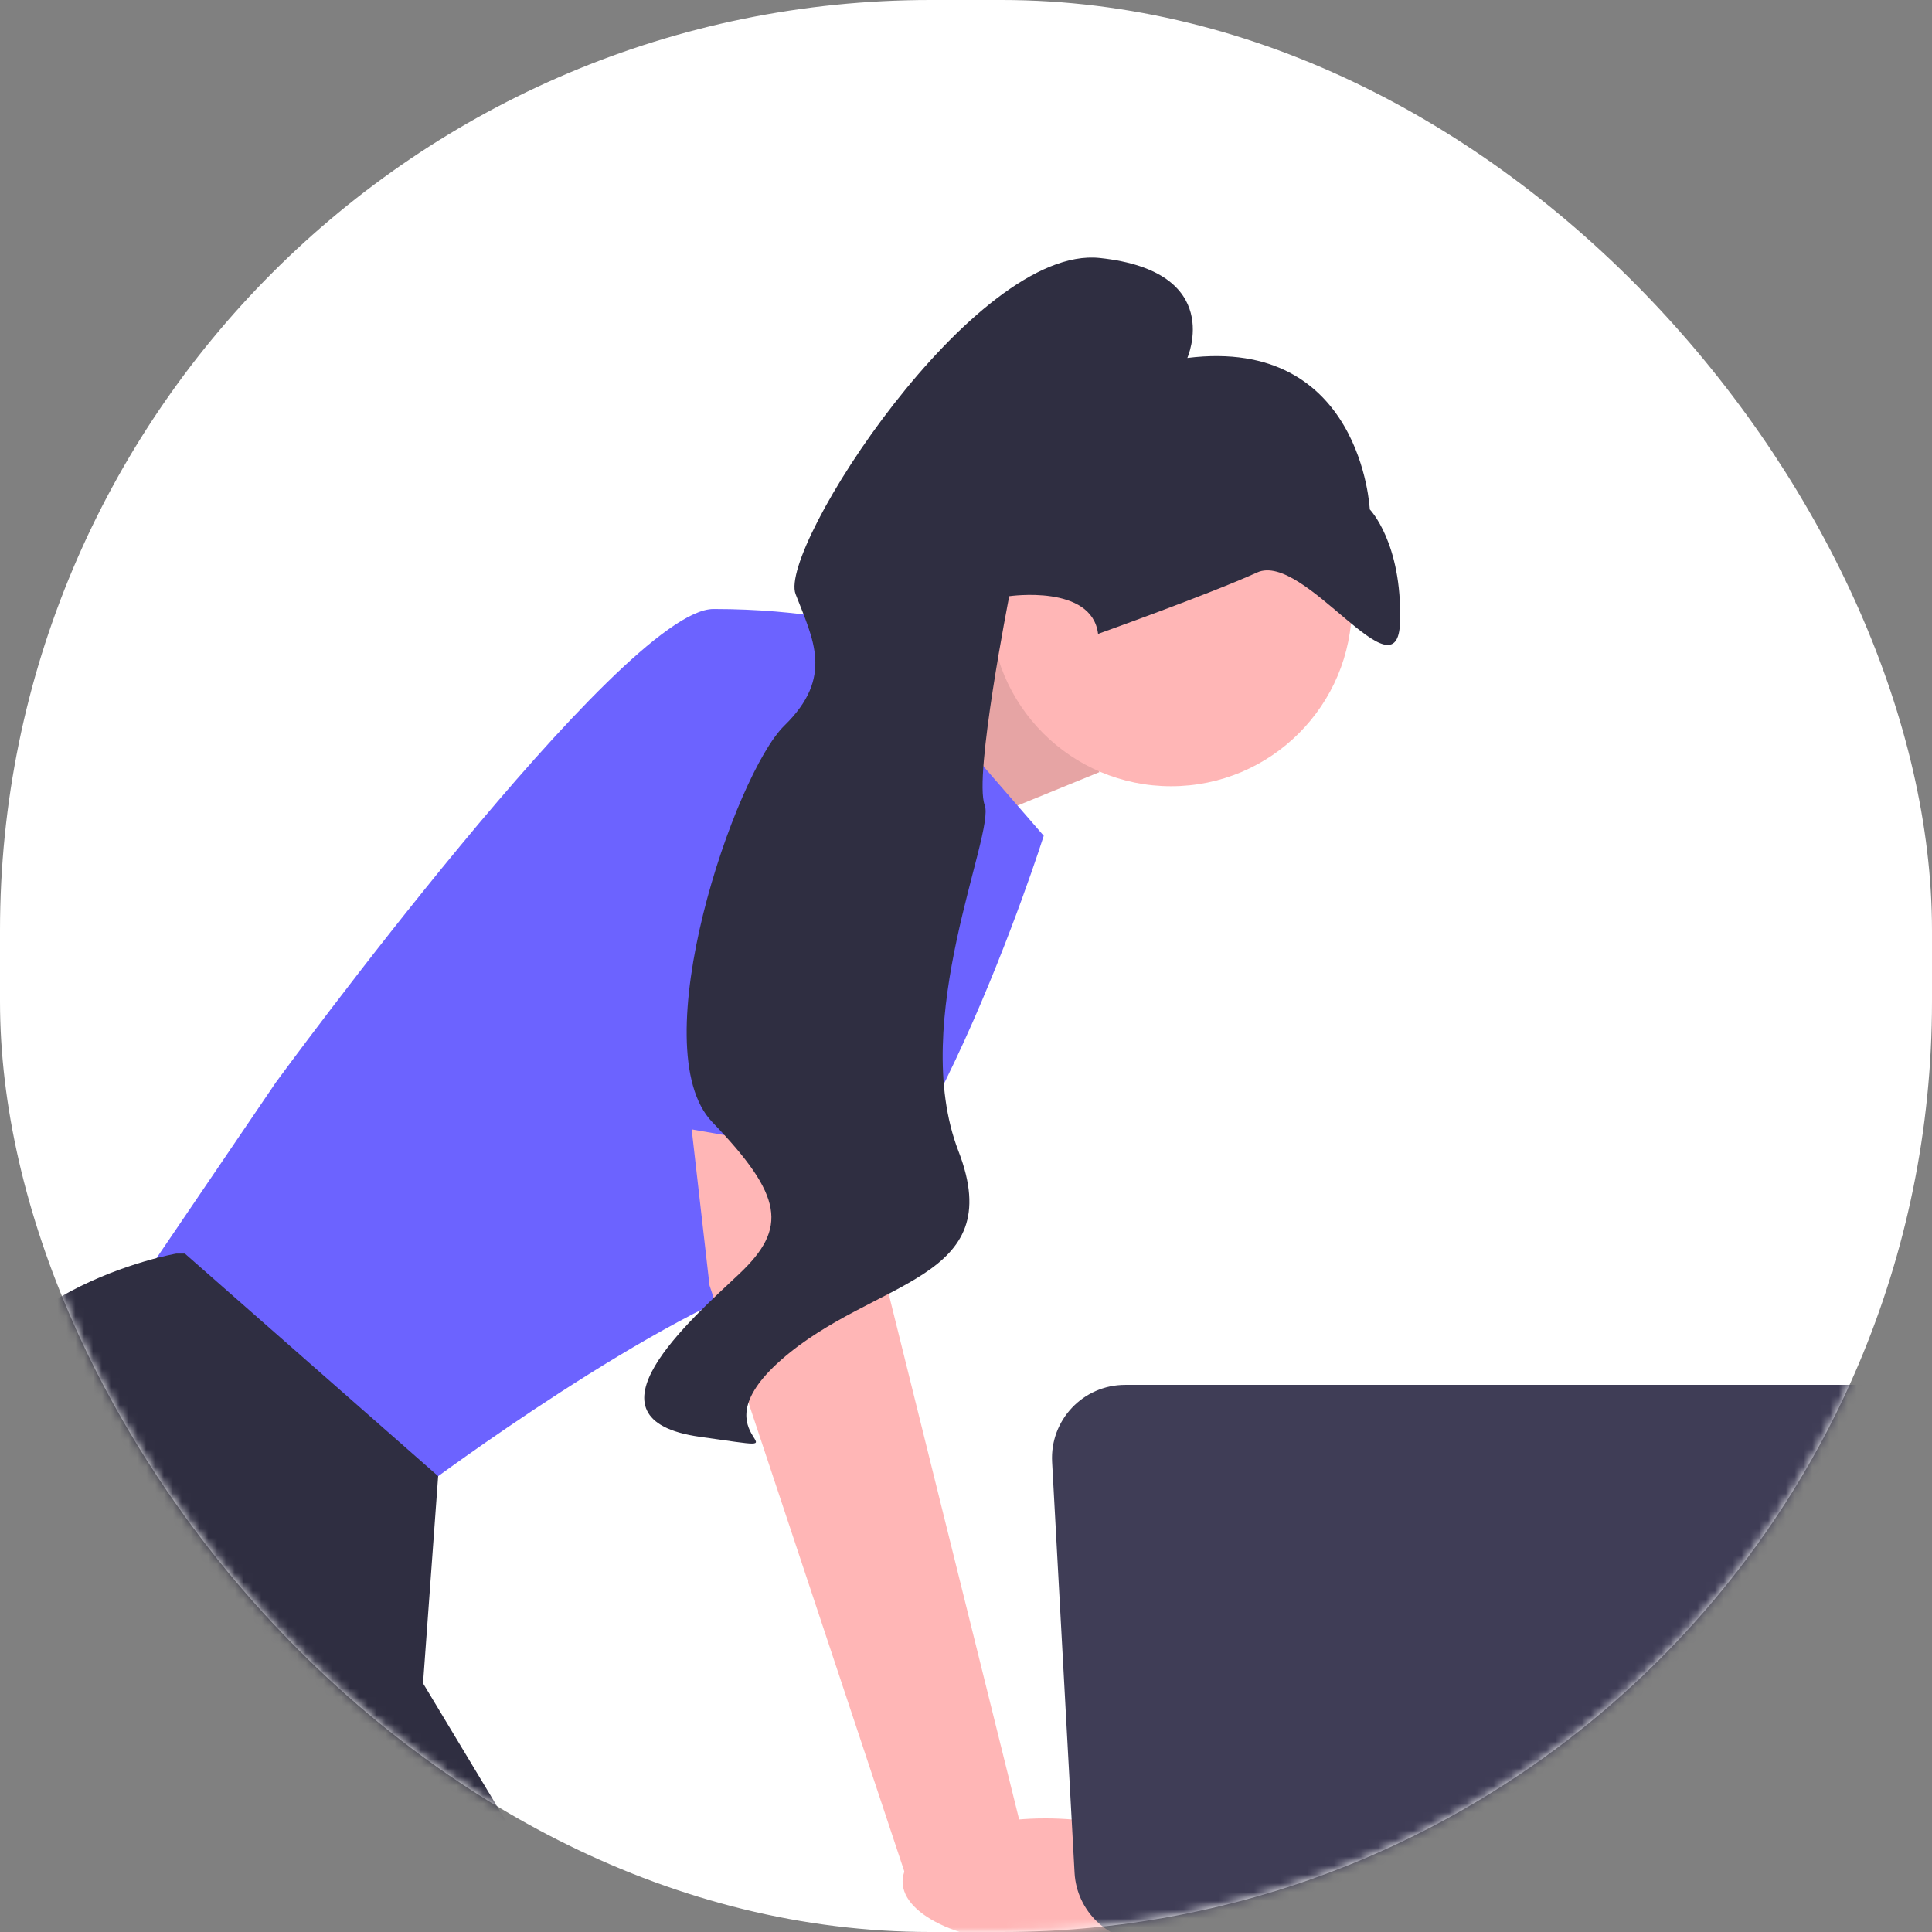 <svg width="218" height="218" viewBox="0 0 218 218" fill="none" xmlns="http://www.w3.org/2000/svg">
<rect x="0" y="0" width="218" height="218" fill="#808080" stroke="none"/>
<rect width="218" height="218" rx="105" fill="white"/>
<mask id="mask0_1132_6615" style="mask-type:alpha" maskUnits="userSpaceOnUse" x="0" y="0" width="218" height="218">
<rect width="218" height="218" rx="105" fill="white"/>
</mask>
<g mask="url(#mask0_1132_6615)">
<path d="M94.143 77.527L115.077 68.717L124.056 87.124L102.057 96.103L94.143 77.527Z" fill="#FFB6B6"/>
<path opacity="0.1" d="M94.143 77.527L115.077 68.717L124.056 87.124L102.057 96.103L94.143 77.527Z" fill="black"/>
<path d="M97.119 70.513L117.771 94.308C117.771 94.308 103.404 139.653 89.037 143.693C74.671 147.734 48.182 167.488 48.182 167.488L14.959 145.938L31.122 122.143C31.122 122.143 70.181 68.717 80.507 68.717C90.833 68.717 97.119 70.513 97.119 70.513Z" fill="#6C63FF"/>
<path d="M69.217 225.628H21.142L18.103 221.565L5.693 204.976L2.838 201.16C2.838 201.16 -7.937 181.406 -5.692 163.447C-3.448 145.489 19.898 141.448 19.898 141.448H20.859L49.44 166.563L47.734 189.936L56.785 204.976L69.217 225.628Z" fill="#2F2E41"/>
<path d="M30.988 225.629H18.102V206.548L30.988 225.629Z" fill="#2F2E41"/>
<path d="M132.139 88.716C143.406 88.716 152.539 79.582 152.539 68.316C152.539 57.049 143.406 47.915 132.139 47.915C120.872 47.915 111.738 57.049 111.738 68.316C111.738 79.582 120.872 88.716 132.139 88.716Z" fill="#FFB6B6"/>
<path d="M98.017 121.694L100.262 145.938L115.527 207.446L102.339 212.068L80.059 145.04L76.981 118.103L98.017 121.694Z" fill="#FFB6B6"/>
<path d="M117.957 219.433C126.855 219.433 134.068 216.242 134.068 212.307C134.068 208.371 126.855 205.181 117.957 205.181C109.059 205.181 101.846 208.371 101.846 212.307C101.846 216.242 109.059 219.433 117.957 219.433Z" fill="#FFB6B6"/>
<path d="M66.365 125.401L75.569 76.349C75.569 76.349 101.16 72.757 102.058 81.288C102.956 89.818 101.416 131.507 101.416 131.507L66.365 125.401Z" fill="#6C63FF"/>
<path d="M123.903 71.524C123.903 71.524 136.523 67.02 141.846 64.596C147.17 62.173 157.745 79.076 157.98 70.149C158.216 61.222 154.561 57.478 154.561 57.478C154.561 57.478 153.649 37.95 133.974 40.391C133.974 40.391 138.302 30.621 124.096 29.11C109.891 27.599 87.791 61.903 89.77 67.03C91.749 72.156 94.122 76.395 88.506 81.876C82.891 87.357 72.376 118.293 80.376 126.618C88.376 134.942 88.901 138.555 83.42 143.734C77.939 148.912 64.983 160.173 78.991 162.128C93 164.083 77.71 162.623 88.153 153.437C98.597 144.25 113.837 144.626 108.147 129.887C102.456 115.148 112.342 94.027 111.105 90.823C109.868 87.619 113.877 67.273 113.877 67.273C113.877 67.273 123.206 65.902 123.903 71.524Z" fill="#2F2E41"/>
<path d="M223.998 164.692L223.005 211.045C222.909 215.532 219.244 219.119 214.756 219.119H129.488C125.107 219.119 121.489 215.694 121.25 211.318L118.716 164.966C118.457 160.239 122.221 156.265 126.954 156.265H215.749C220.375 156.265 224.097 160.067 223.998 164.692Z" fill="#3F3D56"/>
</g>
</svg>
